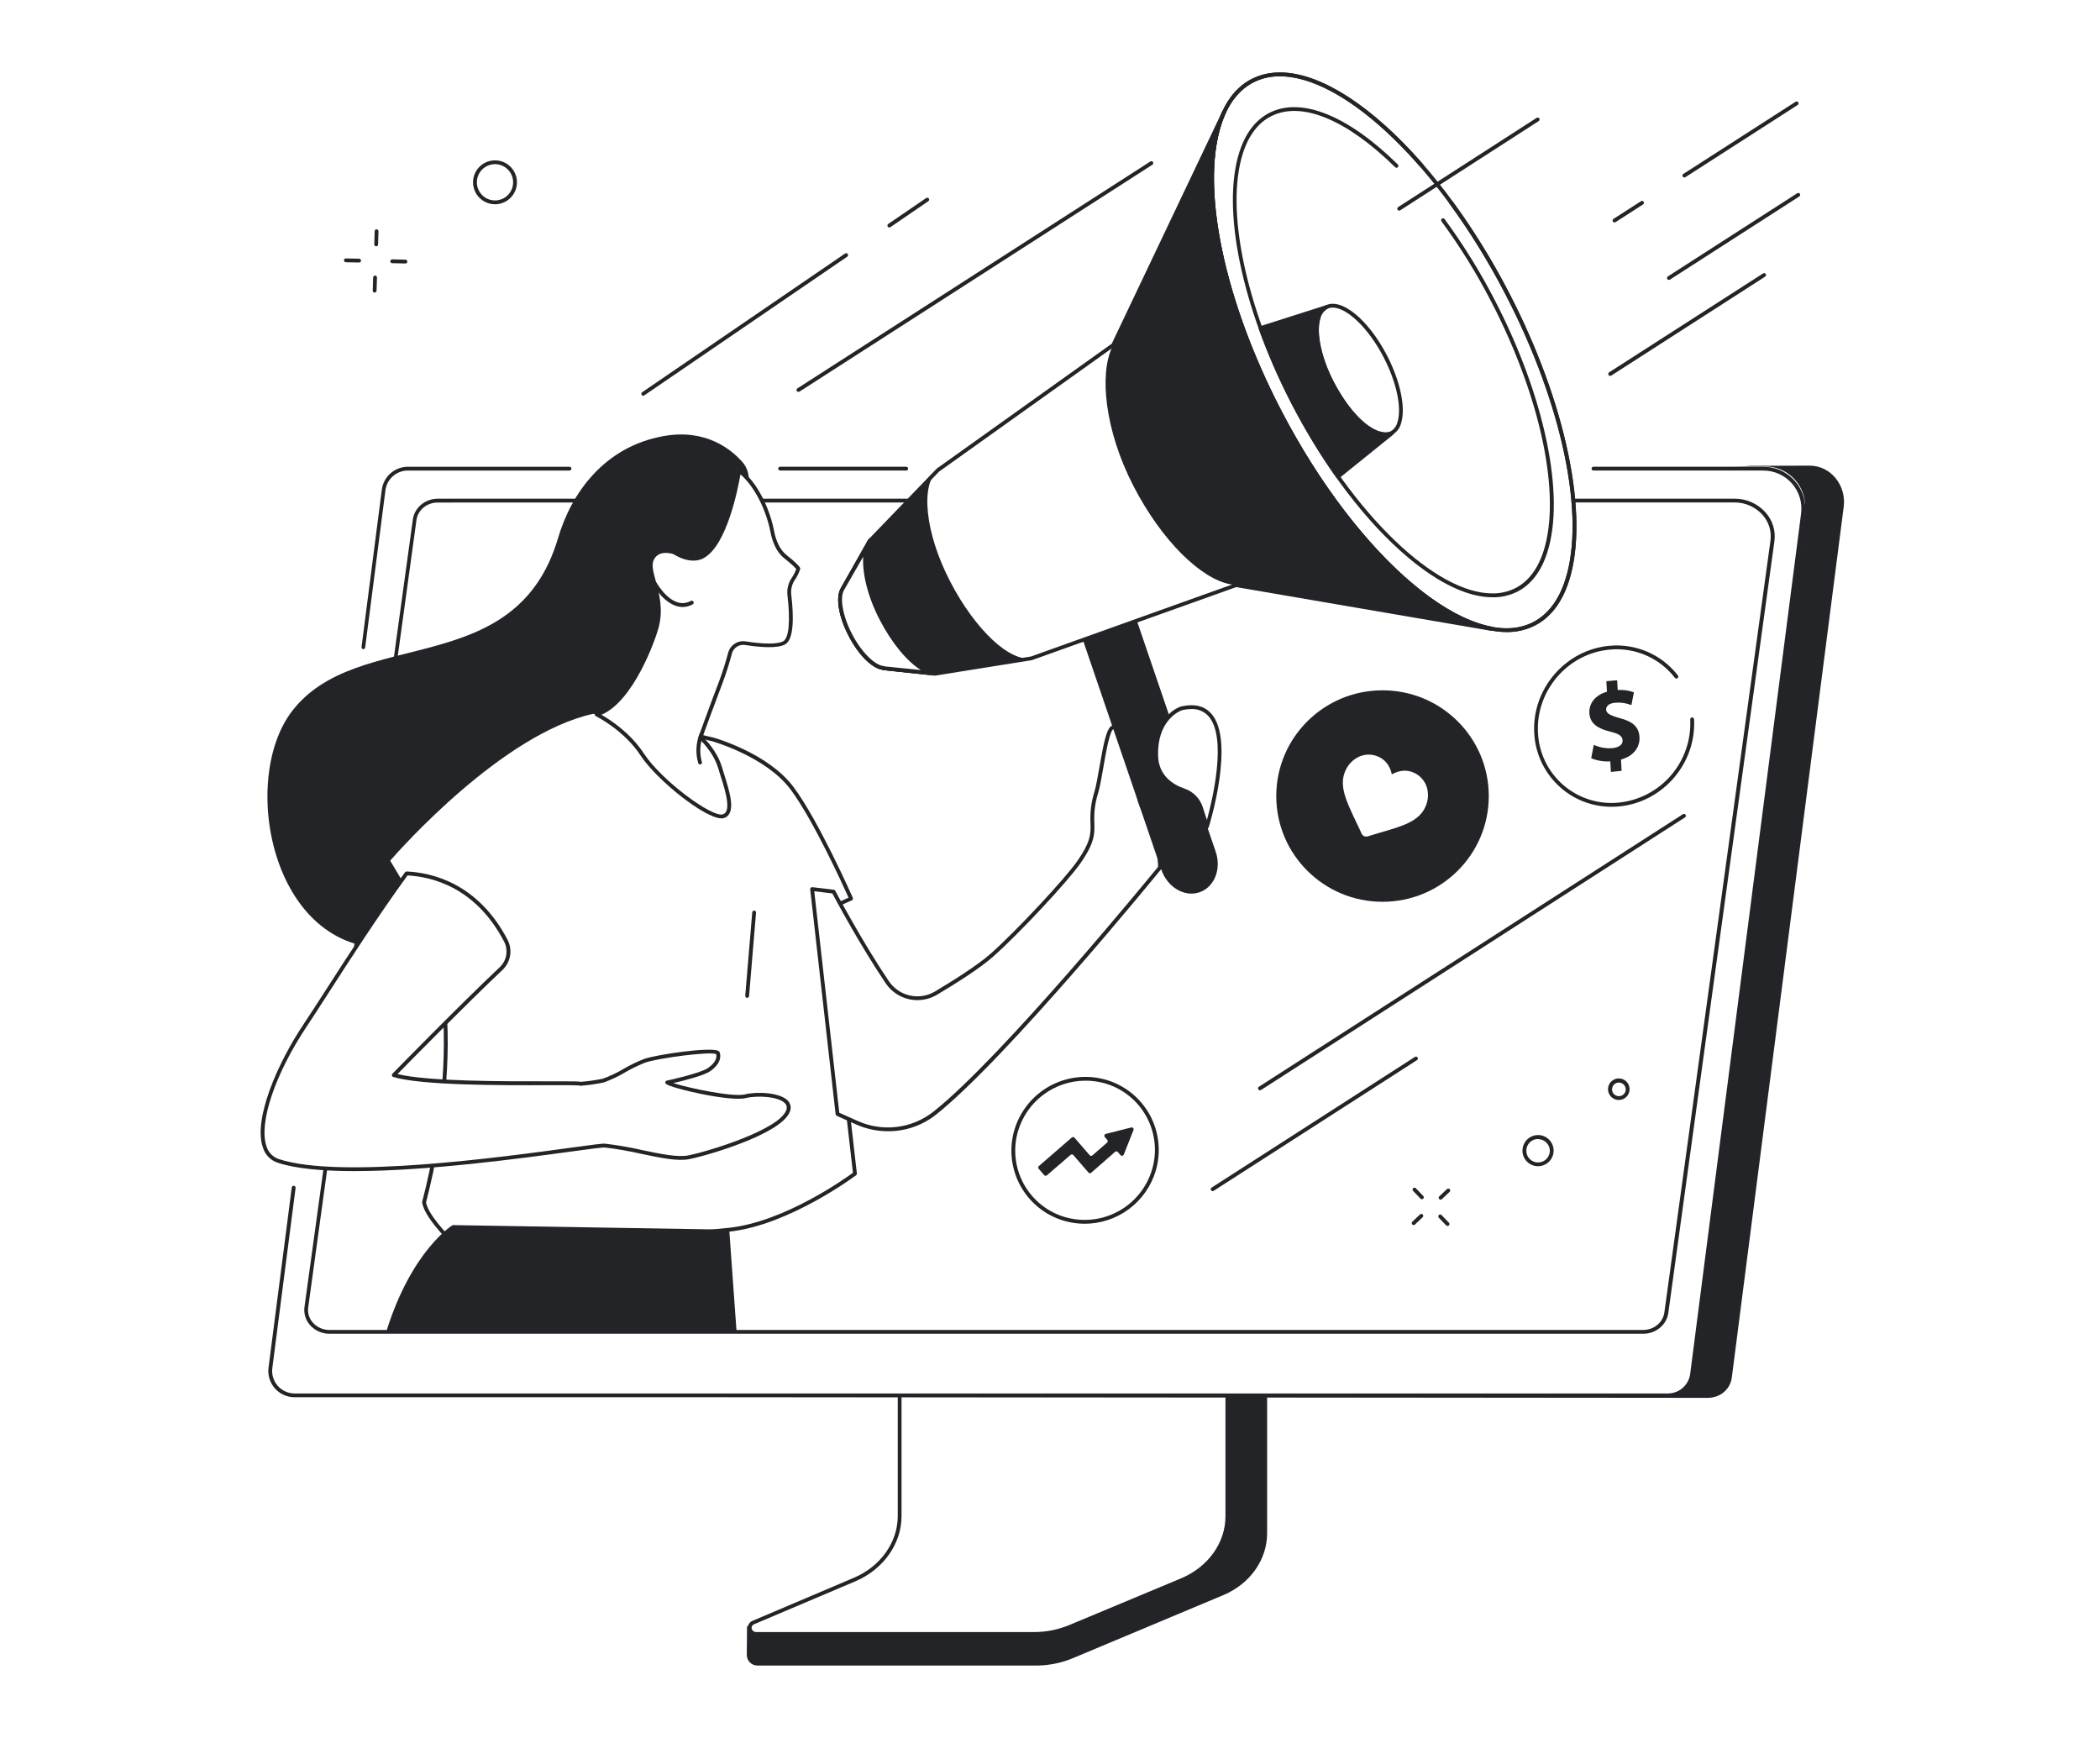 <svg width="290" height="240" viewBox="0 0 290 240" fill="none" xmlns="http://www.w3.org/2000/svg">
<rect width="290" height="240" fill="white"/>
<g clip-path="url(#clip0_7495_22586)">
<path d="M174.512 173.2L129.663 173.48C129.373 173.48 129.278 173.744 129.278 174.008V211.973C129.278 215.609 103.406 225.051 103.161 224.57L103.129 228.588C103.145 228.974 103.311 229.337 103.592 229.601C103.873 229.865 104.247 230.008 104.633 230H143.2C144.935 229.983 146.65 229.624 148.246 228.944L168.916 220.281C172.636 218.722 174.984 215.374 174.984 211.72V173.731C174.991 173.598 174.946 173.468 174.857 173.368C174.769 173.269 174.645 173.209 174.512 173.2Z" fill="#222428"/>
<path d="M124.234 171.383V209.356C124.234 213.1 121.815 216.511 118.01 218.126L104.068 224.048C103.158 224.436 103.466 225.65 104.477 225.65H142.788C144.497 225.653 146.191 225.316 147.769 224.658L163.218 218.186C167.051 216.58 169.494 213.155 169.494 209.393V171.383C169.489 171.304 169.453 171.23 169.394 171.177C169.334 171.124 169.257 171.096 169.177 171.101H124.548C124.469 171.098 124.392 171.126 124.334 171.178C124.275 171.231 124.239 171.304 124.234 171.383Z" fill="white"/>
<path d="M142.788 225.913H104.477C104.203 225.928 103.933 225.845 103.715 225.68C103.497 225.514 103.344 225.276 103.285 225.009C103.234 224.76 103.275 224.501 103.4 224.28C103.525 224.059 103.726 223.891 103.965 223.806L117.908 217.883C121.601 216.319 123.975 212.971 123.975 209.356V171.383C123.981 171.233 124.045 171.092 124.155 170.99C124.264 170.888 124.409 170.833 124.559 170.837H169.183C169.332 170.833 169.477 170.888 169.586 170.99C169.694 171.092 169.758 171.234 169.763 171.383V209.393C169.763 213.245 167.236 216.78 163.326 218.429L147.877 224.903C146.264 225.572 144.534 225.915 142.788 225.913ZM124.498 171.386V209.356C124.498 213.184 121.992 216.72 118.114 218.368L104.171 224.28C104.045 224.32 103.939 224.404 103.871 224.517C103.803 224.629 103.778 224.763 103.802 224.892C103.839 225.04 103.927 225.169 104.051 225.257C104.175 225.346 104.326 225.387 104.477 225.375H142.788C144.463 225.376 146.121 225.046 147.669 224.404L163.118 217.949C166.832 216.392 169.23 213.037 169.23 209.399V171.383C169.223 171.376 169.215 171.371 169.206 171.368C169.197 171.365 169.187 171.364 169.177 171.365H124.548C124.529 171.365 124.512 171.373 124.498 171.386Z" fill="#222428"/>
<path d="M42.285 192.86L235.825 193.032C237.518 193.032 238.943 191.889 239.157 190.217L254.608 69.97C254.983 67.055 252.846 64.301 249.896 64.301L241.745 64.327L149.127 71.165L58.829 64.966L42.285 192.86Z" fill="#222428"/>
<path d="M40.679 192.686H230.338C231.155 192.685 231.944 192.387 232.558 191.848C233.172 191.308 233.568 190.563 233.672 189.752L249.237 70.635C249.338 69.857 249.272 69.066 249.043 68.316C248.814 67.566 248.428 66.873 247.91 66.284C247.393 65.694 246.755 65.222 246.04 64.899C245.326 64.576 244.55 64.409 243.766 64.409L56.31 64.712C55.492 64.713 54.703 65.011 54.089 65.551C53.475 66.092 53.079 66.837 52.975 67.648L37.344 188.887C37.283 189.361 37.323 189.843 37.463 190.301C37.602 190.758 37.837 191.181 38.153 191.54C38.468 191.9 38.857 192.188 39.292 192.385C39.728 192.583 40.201 192.685 40.679 192.686Z" fill="white"/>
<path d="M45.5 183.917H226.922C228.539 183.917 229.903 182.788 230.112 181.279L244.764 74.698C245.17 71.738 242.714 69.115 239.532 69.115H60.442C58.825 69.115 57.458 70.245 57.253 71.754L42.31 180.514C42.062 182.318 43.558 183.917 45.5 183.917Z" fill="white"/>
<path d="M226.922 184.181H45.5C44.992 184.184 44.49 184.079 44.026 183.872C43.562 183.666 43.148 183.362 42.811 182.983C42.51 182.645 42.286 182.245 42.155 181.812C42.023 181.379 41.987 180.922 42.049 180.474L57.013 71.73C57.237 70.097 58.719 68.867 60.463 68.867H239.546C240.354 68.862 241.154 69.029 241.892 69.358C242.63 69.687 243.289 70.17 243.825 70.775C244.303 71.31 244.658 71.943 244.867 72.629C245.077 73.316 245.134 74.04 245.036 74.75L230.383 181.331C230.149 182.954 228.666 184.181 226.922 184.181ZM60.442 69.395C58.959 69.395 57.701 70.429 57.514 71.801L42.561 180.55C42.51 180.924 42.54 181.304 42.65 181.664C42.761 182.024 42.948 182.356 43.199 182.637C43.486 182.961 43.839 183.219 44.234 183.395C44.629 183.57 45.057 183.659 45.489 183.656H226.912C228.392 183.656 229.65 182.621 229.84 181.25L244.492 74.669C244.579 74.032 244.528 73.385 244.341 72.77C244.153 72.156 243.835 71.589 243.408 71.11C242.921 70.562 242.323 70.125 241.653 69.827C240.983 69.53 240.257 69.379 239.525 69.384L60.442 69.395Z" fill="#222428"/>
<path d="M230.337 192.95H40.679C40.163 192.949 39.653 192.839 39.184 192.626C38.714 192.414 38.295 192.103 37.955 191.716C37.614 191.328 37.361 190.873 37.21 190.38C37.06 189.886 37.017 189.367 37.083 188.855L40.291 163.983C40.295 163.948 40.307 163.915 40.324 163.884C40.342 163.854 40.365 163.828 40.392 163.806C40.42 163.785 40.452 163.769 40.485 163.76C40.519 163.751 40.554 163.749 40.589 163.753C40.624 163.758 40.657 163.769 40.687 163.786C40.718 163.804 40.744 163.827 40.766 163.855C40.787 163.882 40.803 163.914 40.812 163.948C40.821 163.982 40.823 164.017 40.819 164.051L37.605 188.929C37.55 189.366 37.587 189.81 37.716 190.231C37.845 190.652 38.062 191.041 38.353 191.372C38.643 191.702 39.001 191.968 39.402 192.15C39.803 192.332 40.238 192.426 40.679 192.427H230.337C231.09 192.424 231.816 192.148 232.38 191.65C232.944 191.152 233.309 190.467 233.406 189.72L248.723 70.909C248.818 70.17 248.756 69.418 248.539 68.705C248.322 67.991 247.956 67.332 247.464 66.771C246.973 66.21 246.368 65.76 245.689 65.451C245.011 65.142 244.274 64.981 243.528 64.979H220.049C219.979 64.979 219.912 64.951 219.862 64.901C219.813 64.852 219.785 64.785 219.785 64.715C219.785 64.645 219.813 64.578 219.862 64.528C219.912 64.479 219.979 64.451 220.049 64.451H243.528C244.349 64.452 245.161 64.627 245.909 64.966C246.657 65.305 247.324 65.8 247.866 66.417C248.408 67.034 248.812 67.759 249.052 68.545C249.291 69.33 249.361 70.158 249.256 70.972L233.938 189.784C233.825 190.659 233.396 191.462 232.734 192.045C232.071 192.627 231.22 192.949 230.337 192.95Z" fill="#222428"/>
<path d="M50.174 89.643H50.153C50.084 89.633 50.021 89.597 49.978 89.542C49.936 89.486 49.917 89.416 49.926 89.347L52.728 67.619C52.842 66.746 53.269 65.943 53.93 65.36C54.592 64.778 55.442 64.456 56.324 64.454H78.645C78.715 64.454 78.782 64.481 78.831 64.531C78.881 64.58 78.909 64.647 78.909 64.717C78.909 64.787 78.881 64.855 78.831 64.904C78.782 64.953 78.715 64.981 78.645 64.981H56.302C55.55 64.983 54.823 65.258 54.258 65.756C53.692 66.253 53.327 66.939 53.229 67.685L50.427 89.416C50.419 89.477 50.388 89.534 50.342 89.575C50.296 89.617 50.236 89.641 50.174 89.643Z" fill="#222428"/>
<path d="M125.144 64.979H107.733C107.663 64.979 107.595 64.951 107.546 64.901C107.497 64.852 107.469 64.785 107.469 64.715C107.469 64.645 107.497 64.578 107.546 64.528C107.595 64.479 107.663 64.451 107.733 64.451H125.144C125.214 64.451 125.281 64.479 125.331 64.528C125.38 64.578 125.408 64.645 125.408 64.715C125.408 64.785 125.38 64.852 125.331 64.901C125.281 64.951 125.214 64.979 125.144 64.979Z" fill="#222428"/>
<path d="M103.38 66.256C103.428 65.366 103.126 64.493 102.538 63.823C101.008 62.074 97.491 59.17 91.635 60.22C83.433 61.689 78.892 68.1 77.072 74.284C71.202 94.204 49.279 86.335 40.265 98.291C32.878 108.086 37.782 132.481 54.843 130.848C71.904 129.215 94.473 99.088 94.473 99.088L102.652 79.183L103.38 66.256Z" fill="#222428"/>
<path d="M55.487 122.053L53.559 118.813C53.559 118.813 68.57 101.172 81.924 98.293L98.391 102.09C98.391 102.09 105.889 104.174 109.384 108.854C112.88 113.534 117.534 124.087 117.534 124.087L113.906 125.712L118.066 162.073C118.066 162.073 109.023 168.911 100.705 169.811C92.387 170.71 76.107 171.613 68.33 176.831C68.33 176.831 59.096 169.444 58.568 166.033C58.563 166.033 67.063 135.853 55.487 122.053Z" fill="white"/>
<path d="M68.329 177.095C68.269 177.095 68.21 177.074 68.163 177.037C67.783 176.733 58.853 169.555 58.301 166.072C58.292 166.036 58.292 165.998 58.301 165.962C59.732 160.465 60.668 154.852 61.098 149.188C61.71 140.783 61.201 129.281 55.278 122.221L55.254 122.187L53.326 118.947C53.298 118.9 53.285 118.845 53.29 118.79C53.295 118.735 53.317 118.683 53.352 118.641C53.503 118.465 68.574 100.9 81.863 98.035C81.9 98.026 81.939 98.026 81.976 98.035L98.446 101.834C98.765 101.921 106.081 103.997 109.592 108.693C113.067 113.341 117.723 123.873 117.771 123.978C117.785 124.01 117.792 124.044 117.793 124.079C117.794 124.113 117.788 124.148 117.775 124.18C117.763 124.213 117.744 124.242 117.72 124.267C117.696 124.292 117.668 124.312 117.636 124.326L114.191 125.878L118.33 162.044C118.335 162.09 118.328 162.136 118.31 162.178C118.292 162.22 118.263 162.256 118.227 162.284C118.135 162.353 109.028 169.18 100.731 170.077C99.652 170.193 98.425 170.312 97.124 170.436C88.389 171.278 75.188 172.546 68.474 177.052C68.431 177.081 68.381 177.096 68.329 177.095ZM58.832 166.046C59.399 169.117 67.163 175.543 68.345 176.504C75.204 172.019 88.355 170.747 97.074 169.908C98.372 169.784 99.596 169.666 100.675 169.55C108.326 168.724 116.689 162.754 117.786 161.952L113.644 125.743C113.64 125.689 113.652 125.634 113.679 125.587C113.706 125.54 113.748 125.502 113.797 125.479L117.187 123.962C116.47 122.366 112.32 113.23 109.173 109.017C105.77 104.464 98.396 102.372 98.322 102.351L81.921 98.57C69.456 101.298 55.344 117.172 53.883 118.85L55.703 121.907C61.726 129.104 62.251 140.744 61.628 149.244C61.194 154.916 60.259 160.539 58.832 166.046Z" fill="#222428"/>
<path d="M62.52 169.177C62.52 169.177 56.861 172.573 53.334 183.917H101.718L100.704 169.808L62.52 169.177Z" fill="#222428"/>
<path d="M103.179 137.792H103.155C103.085 137.786 103.021 137.752 102.976 137.699C102.931 137.645 102.909 137.576 102.915 137.507L103.881 125.986C103.887 125.916 103.92 125.852 103.973 125.807C104.027 125.762 104.096 125.74 104.165 125.746C104.235 125.752 104.299 125.785 104.344 125.839C104.389 125.892 104.411 125.961 104.406 126.031L103.443 137.549C103.437 137.615 103.407 137.677 103.358 137.722C103.309 137.767 103.245 137.792 103.179 137.792Z" fill="#222428"/>
<path d="M102.916 151.381C100.84 151.908 92.654 149.996 92.134 149.481C92.134 149.481 96.804 148.479 97.906 147.706C99.009 146.933 99.334 146.157 99.138 145.448C98.943 144.738 90.96 145.822 89.071 146.469C87.182 147.115 85.001 148.706 83.315 149.223C82.27 149.44 81.213 149.591 80.149 149.674C80.186 149.376 59.854 150.128 54.374 148.468C54.374 148.468 63.632 138.997 69.188 133.766C69.7 133.284 70.042 132.648 70.16 131.954C70.278 131.26 70.166 130.547 69.842 129.922C65.729 122.037 59.226 120.755 56.124 120.62C50.449 128.403 44.846 137.523 42.141 141.549C36.915 149.363 33.963 158.847 38.408 160.316C49.196 163.867 81.896 158.042 83.486 158.206C87.573 158.594 92.501 160.337 95.094 159.82C97.688 159.303 107.557 156.391 108.762 153.489C109.736 151.238 105 150.864 102.916 151.381Z" fill="white"/>
<path d="M48.939 161.719C44.658 161.719 40.898 161.403 38.358 160.566C37.87 160.407 37.428 160.132 37.07 159.765C36.712 159.397 36.449 158.948 36.303 158.456C34.957 154.549 38.289 146.872 41.954 141.39C42.711 140.261 43.703 138.717 44.856 136.934C47.808 132.341 51.855 126.054 55.936 120.453C55.961 120.418 55.995 120.39 56.034 120.371C56.074 120.352 56.117 120.343 56.16 120.345C59.59 120.496 65.992 121.928 70.097 129.79C70.446 130.466 70.565 131.236 70.437 131.986C70.309 132.735 69.941 133.423 69.388 133.945C64.475 138.575 56.564 146.608 54.896 148.32C59.07 149.357 69.852 149.333 75.738 149.32C79.12 149.32 79.959 149.32 80.222 149.391C81.24 149.31 82.252 149.166 83.251 148.958C84.223 148.607 85.16 148.165 86.05 147.639C86.992 147.085 87.979 146.609 89 146.217C90.733 145.621 98.104 144.545 99.18 145.115C99.234 145.14 99.283 145.177 99.322 145.222C99.361 145.268 99.39 145.321 99.407 145.379C99.576 145.993 99.481 146.935 98.072 147.924C97.21 148.531 94.379 149.243 92.978 149.565C95.036 150.238 101.206 151.541 102.866 151.127C104.567 150.702 107.823 150.863 108.846 152.05C109.027 152.259 109.142 152.517 109.177 152.791C109.212 153.065 109.165 153.344 109.042 153.591C107.767 156.633 97.758 159.556 95.183 160.068C93.572 160.39 91.142 159.878 88.57 159.337C86.897 158.953 85.204 158.659 83.499 158.458C83.191 158.435 81.265 158.693 78.824 159.026C72.108 159.938 59.065 161.719 48.939 161.719ZM56.276 120.891C52.229 126.45 48.224 132.676 45.294 137.229C44.143 139.015 43.151 140.561 42.392 141.693C37.996 148.265 35.696 155.092 36.799 158.292C36.921 158.705 37.142 159.082 37.441 159.391C37.742 159.7 38.112 159.931 38.521 160.065C46.964 162.84 69.232 159.801 78.745 158.501C81.734 158.092 83.185 157.896 83.539 157.931C85.264 158.133 86.977 158.429 88.67 158.817C91.189 159.345 93.569 159.846 95.073 159.548C97.938 158.978 107.435 156.039 108.548 153.385C108.632 153.228 108.666 153.048 108.647 152.871C108.627 152.693 108.554 152.526 108.437 152.391C107.585 151.399 104.544 151.248 102.984 151.636C100.808 152.177 92.543 150.254 91.954 149.668C91.92 149.635 91.896 149.592 91.884 149.546C91.873 149.5 91.873 149.451 91.887 149.406C91.9 149.36 91.926 149.319 91.961 149.286C91.996 149.254 92.04 149.232 92.086 149.222C92.131 149.222 96.714 148.225 97.761 147.489C98.666 146.853 99.048 146.207 98.903 145.568C98.112 145.167 91.005 146.096 89.161 146.716C88.17 147.101 87.212 147.564 86.296 148.101C85.374 148.649 84.402 149.108 83.394 149.473C82.336 149.698 81.264 149.852 80.186 149.935C80.131 149.941 80.076 149.93 80.027 149.903C79.695 149.848 77.851 149.853 75.727 149.858C69.171 149.874 58.197 149.898 54.308 148.721C54.265 148.708 54.225 148.684 54.194 148.651C54.162 148.618 54.14 148.578 54.129 148.534C54.115 148.488 54.113 148.439 54.125 148.393C54.137 148.346 54.161 148.304 54.195 148.27C54.29 148.175 63.52 138.736 69.016 133.56C69.485 133.117 69.798 132.533 69.906 131.897C70.015 131.26 69.913 130.606 69.617 130.032C65.7 122.519 59.65 121.068 56.276 120.891Z" fill="#222428"/>
<path d="M115.122 123.129C115.122 123.129 118.67 129.912 122.548 135.655C123.266 136.712 124.362 137.455 125.61 137.732C126.858 138.008 128.164 137.798 129.262 137.143C131.974 135.523 135.253 133.449 137.058 131.832C140.487 128.772 147.191 121.638 148.995 119.053C152.261 114.368 149.942 114.304 151.396 109.421C152.093 107.073 152.662 100.715 153.71 100.43C155.425 99.969 157.588 102.499 157.139 107.469C156.773 111.548 158.796 112.7 159.332 114.716C160.223 118.077 160.186 119.797 160.186 119.797C160.186 119.797 139.018 145.822 129.072 153.718C127.57 154.9 125.773 155.648 123.876 155.88C121.979 156.113 120.054 155.821 118.311 155.037L115.649 153.85L112.148 122.773L115.122 123.129Z" fill="white"/>
<path d="M122.634 156.216C121.109 156.215 119.602 155.892 118.21 155.269L115.548 154.082C115.507 154.063 115.471 154.034 115.444 153.997C115.417 153.96 115.4 153.916 115.395 153.871L111.886 122.802C111.882 122.762 111.887 122.722 111.9 122.685C111.913 122.647 111.935 122.613 111.963 122.585C111.991 122.557 112.026 122.536 112.064 122.523C112.102 122.51 112.142 122.506 112.182 122.511L115.144 122.865C115.187 122.87 115.228 122.885 115.263 122.91C115.299 122.934 115.328 122.967 115.348 123.005C115.382 123.073 118.933 129.84 122.758 135.507C123.439 136.508 124.476 137.212 125.659 137.474C126.841 137.736 128.079 137.536 129.119 136.916C131.646 135.407 135.044 133.265 136.872 131.639C140.37 128.526 147.04 121.388 148.77 118.908C150.659 116.196 150.63 115.119 150.591 113.631C150.514 112.183 150.698 110.733 151.134 109.35C151.374 108.542 151.598 107.239 151.838 105.873C152.429 102.472 152.846 100.393 153.632 100.18C153.974 100.101 154.33 100.108 154.668 100.2C155.006 100.292 155.317 100.466 155.571 100.707C156.988 101.897 157.682 104.435 157.397 107.495C157.16 110.16 157.972 111.539 158.69 112.771C159.074 113.359 159.374 113.998 159.581 114.668C160.473 118.024 160.449 119.749 160.447 119.821C160.446 119.879 160.425 119.936 160.389 119.981C160.175 120.245 139.088 146.12 129.235 153.942C127.355 155.424 125.028 156.226 122.634 156.216ZM115.902 153.663L118.426 154.789C120.125 155.558 122.001 155.844 123.852 155.617C125.702 155.39 127.454 154.658 128.916 153.502C138.466 145.917 158.671 121.235 159.93 119.694C159.93 119.306 159.843 117.633 159.083 114.774C158.884 114.15 158.602 113.556 158.244 113.009C157.487 111.724 156.629 110.265 156.883 107.434C157.186 104.031 156.236 101.929 155.242 101.103C155.051 100.919 154.818 100.784 154.563 100.71C154.309 100.637 154.04 100.627 153.78 100.681C153.252 100.821 152.701 104.034 152.369 105.957C152.126 107.347 151.899 108.659 151.651 109.495C151.228 110.824 151.049 112.22 151.123 113.613C151.166 115.143 151.197 116.349 149.208 119.203C147.427 121.76 140.822 128.83 137.228 132.03C135.382 133.687 131.952 135.847 129.393 137.367C128.238 138.056 126.862 138.278 125.549 137.988C124.235 137.697 123.082 136.915 122.325 135.802C118.769 130.526 115.45 124.321 114.939 123.374L112.443 123.073L115.902 153.663Z" fill="#222428"/>
<path d="M165.646 123.216C163.57 123.925 161.209 122.525 160.37 120.092L147.564 82.58L155.049 80.019L167.873 117.586C168.707 119.997 167.704 122.511 165.646 123.216Z" fill="#222428"/>
<path d="M153.737 47.636L129.526 64.91L120.095 74.698L116.402 81.246L116.375 81.299C115.647 82.43 116.064 85.042 117.431 87.699C118.797 90.355 120.689 92.147 122.037 92.252L121.995 92.273L129.118 93.038L142.432 90.909L170.695 80.803L205.819 86.82H206.067C197.216 85.203 185.307 73.41 176.66 56.722C168.012 40.033 165.265 23.579 169.054 15.456L153.937 47.227L153.737 47.636Z" fill="white"/>
<path d="M211.887 86.159C220.566 81.653 218.887 61.215 208.136 40.51C197.386 19.805 181.634 6.674 172.955 11.181C164.276 15.687 165.955 36.125 176.706 56.83C187.457 77.535 203.208 90.666 211.887 86.159Z" fill="white"/>
<path d="M208.062 87.281C204.29 87.281 199.741 85.171 194.848 81.079C188.176 75.502 181.633 66.897 176.425 56.848C168.537 41.631 165.287 26.021 168.142 17.083C169.097 14.097 170.682 12.018 172.856 10.905C177.164 8.691 183.245 10.575 189.978 16.202C196.65 21.782 203.192 30.387 208.4 40.433C216.285 55.653 219.538 71.263 216.681 80.201C215.729 83.184 214.143 85.263 211.969 86.379C210.758 86.99 209.418 87.299 208.062 87.281ZM176.768 10.527C175.492 10.513 174.231 10.807 173.091 11.382C171.046 12.437 169.548 14.408 168.64 17.252C165.825 26.066 169.062 41.523 176.887 56.616C187.54 77.167 203.168 90.315 211.711 85.92C213.755 84.865 215.251 82.897 216.161 80.05C218.976 71.239 215.739 55.779 207.912 40.687C198.665 22.8 185.635 10.527 176.768 10.527Z" fill="#222428"/>
<path d="M208.062 87.282C204.29 87.282 199.741 85.171 194.848 81.079C188.176 75.502 181.633 66.897 176.425 56.848C168.537 41.631 165.287 26.021 168.142 17.083C169.097 14.097 170.682 12.018 172.856 10.905C175.758 9.417 179.523 9.789 183.765 11.976C187.838 14.073 192.254 17.78 196.539 22.713C196.582 22.766 196.603 22.834 196.597 22.902C196.591 22.971 196.559 23.034 196.507 23.079C196.455 23.124 196.388 23.147 196.32 23.143C196.251 23.139 196.187 23.109 196.14 23.059C187.419 13.034 178.589 8.549 173.096 11.372C171.052 12.427 169.553 14.398 168.646 17.241C165.831 26.055 169.068 41.512 176.892 56.605C187.545 77.156 203.174 90.305 211.716 85.91C213.761 84.855 215.256 82.886 216.167 80.04C218.981 71.228 215.744 55.769 207.917 40.676C205.655 36.289 203.058 32.084 200.148 28.097C200.125 28.07 200.107 28.038 200.097 28.003C200.087 27.968 200.084 27.932 200.088 27.896C200.093 27.861 200.105 27.826 200.123 27.795C200.141 27.764 200.165 27.737 200.194 27.716C200.223 27.695 200.257 27.679 200.292 27.671C200.327 27.663 200.363 27.663 200.399 27.669C200.434 27.676 200.468 27.69 200.498 27.71C200.528 27.73 200.553 27.756 200.572 27.786C203.499 31.794 206.111 36.023 208.387 40.433C216.272 55.653 219.525 71.263 216.668 80.201C215.715 83.184 214.13 85.263 211.956 86.379C210.749 86.987 209.414 87.297 208.062 87.282Z" fill="#222428"/>
<path d="M192.193 59.809C194.202 58.765 193.813 54.033 191.325 49.24C188.836 44.447 185.189 41.407 183.179 42.45C181.17 43.493 181.559 48.225 184.048 53.018C186.537 57.812 190.183 60.852 192.193 59.809Z" fill="white"/>
<path d="M191.293 60.249C189.09 60.249 186.017 57.397 183.785 53.094C181.938 49.525 181.176 45.85 181.854 43.731C181.937 43.406 182.086 43.101 182.291 42.835C182.496 42.569 182.753 42.347 183.046 42.183C185.223 41.064 188.955 44.106 191.549 49.108C193.395 52.675 194.155 56.352 193.477 58.471C193.393 58.796 193.245 59.1 193.04 59.366C192.836 59.633 192.58 59.855 192.287 60.019C191.979 60.174 191.638 60.253 191.293 60.249ZM184.041 42.478C183.779 42.474 183.52 42.534 183.286 42.653C183.056 42.786 182.854 42.965 182.694 43.178C182.534 43.391 182.419 43.634 182.355 43.892C181.719 45.884 182.466 49.401 184.252 52.862C186.626 57.442 190.195 60.513 192.045 59.56C192.275 59.426 192.476 59.248 192.636 59.035C192.796 58.822 192.912 58.579 192.976 58.32C193.612 56.329 192.868 52.812 191.079 49.351C189.008 45.333 186.017 42.478 184.051 42.478H184.041Z" fill="#222428"/>
<path d="M206.104 82.48C202.793 82.48 198.807 80.633 194.52 77.046C188.679 72.162 182.954 64.63 178.396 55.837C171.492 42.515 168.648 28.849 171.149 21.014C171.985 18.394 173.378 16.569 175.288 15.59C179.675 13.337 186.141 15.933 193.032 22.713C193.082 22.762 193.111 22.829 193.111 22.899C193.112 22.969 193.085 23.036 193.036 23.086C192.987 23.136 192.92 23.165 192.85 23.166C192.78 23.166 192.713 23.139 192.663 23.09C185.946 16.479 179.699 13.918 175.515 16.06C173.734 16.972 172.431 18.698 171.637 21.175C169.178 28.876 172.009 42.383 178.852 55.587C186.951 71.213 198.337 81.945 206.08 81.945C207.191 81.961 208.289 81.709 209.28 81.209C211.061 80.293 212.367 78.57 213.159 76.093C215.62 68.39 212.789 54.885 205.946 41.681C203.946 37.801 201.645 34.084 199.063 30.564C199.042 30.536 199.027 30.505 199.019 30.471C199.011 30.437 199.009 30.402 199.014 30.368C199.019 30.334 199.031 30.301 199.049 30.271C199.067 30.241 199.09 30.215 199.118 30.195C199.146 30.174 199.178 30.159 199.212 30.151C199.245 30.142 199.28 30.141 199.314 30.146C199.349 30.151 199.382 30.163 199.411 30.181C199.441 30.199 199.467 30.222 199.488 30.25C202.091 33.798 204.411 37.545 206.426 41.457C213.33 54.777 216.187 68.443 213.676 76.281C212.839 78.9 211.446 80.726 209.536 81.707C208.471 82.236 207.294 82.501 206.104 82.48Z" fill="#222428"/>
<path d="M129.119 93.299H129.09L121.967 92.534C121.927 92.529 121.889 92.516 121.856 92.495C120.392 92.263 118.542 90.416 117.197 87.82C115.778 85.082 115.35 82.414 116.142 81.169L116.157 81.132L119.867 74.569C119.878 74.549 119.891 74.532 119.906 74.516L129.338 64.731C129.348 64.718 129.36 64.707 129.375 64.699L153.529 47.462L168.81 15.339C168.84 15.275 168.895 15.226 168.962 15.201C169.029 15.178 169.103 15.181 169.167 15.212C169.231 15.242 169.281 15.297 169.305 15.364C169.329 15.431 169.325 15.505 169.295 15.569C165.422 23.871 168.477 40.368 176.893 56.603C185.308 72.838 197.067 84.91 206.116 86.561C206.181 86.574 206.239 86.61 206.279 86.663C206.318 86.717 206.336 86.783 206.329 86.849C206.323 86.914 206.292 86.975 206.243 87.019C206.194 87.063 206.131 87.087 206.065 87.086H205.817H205.78L170.717 81.072L142.52 91.154C142.505 91.161 142.489 91.166 142.473 91.168L129.158 93.294L129.119 93.299ZM122.18 92.022L129.113 92.769L142.367 90.659L170.596 80.56C170.638 80.544 170.683 80.54 170.727 80.546L202.438 85.981C193.885 82.301 183.852 71.207 176.415 56.856C169.028 42.61 165.757 28.142 167.62 19.059L153.965 47.757C153.945 47.797 153.916 47.831 153.88 47.857L129.688 65.119L120.299 74.864L116.606 81.417C116.603 81.428 116.597 81.438 116.59 81.446C115.915 82.501 116.369 85.076 117.666 87.582C118.941 90.041 120.787 91.896 122.059 91.993C122.099 91.994 122.139 92.004 122.175 92.022H122.18Z" fill="#222428"/>
<path d="M153.781 47.538L169.045 15.456C165.257 23.579 168.011 40.054 176.651 56.722C185.291 73.389 197.215 85.208 206.066 86.833H205.818L170.752 80.826L169.94 80.689C165.864 79.969 160.416 74.666 156.522 67.111C152.525 59.355 151.818 51.62 153.588 47.944L153.781 47.538Z" fill="#222428"/>
<path d="M128.735 93.257H128.706L121.971 92.535C121.931 92.53 121.893 92.516 121.86 92.495C120.396 92.263 118.546 90.416 117.201 87.82C115.781 85.082 115.354 82.415 116.146 81.169L116.161 81.133L119.871 74.569C119.888 74.539 119.911 74.512 119.939 74.491C119.966 74.47 119.998 74.454 120.031 74.445C120.065 74.436 120.1 74.434 120.134 74.438C120.169 74.443 120.202 74.454 120.232 74.471C120.262 74.489 120.289 74.512 120.31 74.539C120.331 74.567 120.347 74.598 120.356 74.632C120.365 74.665 120.367 74.7 120.363 74.735C120.358 74.769 120.347 74.802 120.33 74.833L116.612 81.415C116.609 81.425 116.604 81.435 116.597 81.444C115.921 82.499 116.375 85.074 117.673 87.58C118.947 90.039 120.794 91.894 122.066 91.991C122.107 91.994 122.148 92.007 122.184 92.028L128.78 92.738C128.814 92.74 128.848 92.748 128.88 92.763C128.911 92.778 128.939 92.799 128.962 92.824C128.986 92.85 129.004 92.88 129.015 92.913C129.027 92.945 129.032 92.98 129.03 93.015C129.028 93.049 129.02 93.083 129.005 93.115C128.99 93.146 128.969 93.174 128.944 93.197C128.918 93.221 128.888 93.239 128.855 93.25C128.823 93.262 128.788 93.267 128.753 93.265L128.735 93.257Z" fill="#222428"/>
<path d="M129.182 92.996C126.993 92.841 123.932 89.741 121.714 85.456C119.36 80.919 118.812 76.223 120.247 74.55L116.398 81.243L116.371 81.296C115.643 82.428 116.06 85.04 117.427 87.696C118.793 90.353 120.685 92.144 122.033 92.25L121.991 92.271L129.182 92.996Z" fill="white"/>
<path d="M129.181 93.26H129.162L128.993 93.241L121.973 92.531C121.933 92.528 121.894 92.515 121.86 92.492C120.396 92.26 118.546 90.413 117.201 87.817C115.781 85.079 115.354 82.412 116.146 81.166L116.161 81.129L119.546 75.246C119.664 74.93 119.836 74.637 120.053 74.378C120.096 74.33 120.155 74.3 120.22 74.293C120.284 74.285 120.349 74.302 120.401 74.34C120.454 74.377 120.491 74.433 120.506 74.496C120.52 74.559 120.511 74.625 120.48 74.682L120.01 75.497C119.248 77.547 120.01 81.565 121.952 85.335C124.081 89.445 126.965 92.442 129.057 92.721L129.212 92.737C129.281 92.745 129.345 92.779 129.389 92.833C129.433 92.887 129.454 92.956 129.447 93.025C129.44 93.09 129.409 93.15 129.359 93.194C129.31 93.237 129.246 93.261 129.181 93.26ZM122.174 92.022L127.17 92.526C125.26 91.344 123.155 88.82 121.475 85.577C119.849 82.443 119.05 79.196 119.206 76.871L116.605 81.398C116.601 81.409 116.596 81.419 116.589 81.427C115.913 82.483 116.367 85.058 117.665 87.564C118.939 90.023 120.786 91.877 122.058 91.975C122.1 91.981 122.139 91.997 122.174 92.022Z" fill="#222428"/>
<path d="M141.96 90.986L142.522 90.872C139.459 91.511 134.626 86.891 131.215 80.307C127.735 73.595 127.07 66.889 129.539 64.91L129.223 65.237L120.285 74.521C118.815 76.167 119.359 80.892 121.725 85.456C124.007 89.862 127.234 92.991 129.429 92.98L141.96 90.986Z" fill="#222428"/>
<path d="M183.176 42.418C181.164 43.452 181.459 48.222 184.031 52.97C188.342 60.935 191.769 59.993 192.173 59.848L184.77 65.805C180.305 59.478 176.707 52.581 174.072 45.299L183.176 42.418Z" fill="#222428"/>
<path d="M184.774 66.085H184.737C184.702 66.079 184.668 66.067 184.637 66.049C184.607 66.03 184.581 66.005 184.56 65.976C180.079 59.627 176.469 52.706 173.826 45.399C173.812 45.366 173.805 45.331 173.805 45.296C173.805 45.261 173.812 45.226 173.826 45.193C173.841 45.161 173.863 45.133 173.89 45.11C173.916 45.087 173.948 45.069 173.981 45.059L183.083 42.157C183.115 42.143 183.149 42.137 183.184 42.137C183.218 42.137 183.253 42.144 183.285 42.157C183.317 42.17 183.346 42.19 183.37 42.215C183.395 42.239 183.414 42.268 183.427 42.3C183.44 42.332 183.447 42.367 183.447 42.401C183.447 42.436 183.44 42.47 183.426 42.502C183.413 42.534 183.394 42.563 183.369 42.588C183.344 42.612 183.315 42.631 183.283 42.645C183.042 42.787 182.832 42.978 182.667 43.205C182.502 43.432 182.385 43.69 182.323 43.964C181.695 45.992 182.468 49.564 184.249 52.852C188.47 60.639 191.712 59.737 192.068 59.608C192.13 59.573 192.204 59.564 192.272 59.583C192.341 59.602 192.399 59.648 192.434 59.709C192.469 59.771 192.478 59.845 192.459 59.913C192.44 59.982 192.394 60.04 192.332 60.075L184.945 66.032C184.896 66.069 184.835 66.088 184.774 66.085ZM174.409 45.483C176.996 52.559 180.496 59.267 184.819 65.438L191.293 60.23C189.842 60.183 187.072 59.138 183.792 53.107C181.919 49.651 181.154 46 181.827 43.811C181.91 43.533 182.028 43.267 182.178 43.019L174.409 45.483Z" fill="#222428"/>
<path d="M163.371 97.771C162.355 97.971 159.509 99.728 159.664 104.4C159.759 107.323 161.899 108.603 163.49 109.149C164.037 109.333 164.534 109.642 164.941 110.051C165.348 110.461 165.654 110.959 165.835 111.508L166.684 114.146C166.684 114.146 172.298 96.008 163.371 97.771Z" fill="white"/>
<path d="M166.685 114.415C166.627 114.418 166.57 114.401 166.522 114.367C166.474 114.334 166.439 114.286 166.422 114.23L165.575 111.592C165.408 111.082 165.125 110.617 164.746 110.236C164.368 109.856 163.905 109.569 163.396 109.4C161.945 108.898 159.494 107.582 159.391 104.408C159.238 99.81 161.966 97.776 163.311 97.51C165.015 97.172 166.342 97.51 167.253 98.528C170.59 102.221 167.078 113.737 166.925 114.225C166.909 114.281 166.873 114.33 166.826 114.364C166.778 114.398 166.72 114.415 166.662 114.412L166.685 114.415ZM164.512 97.913C164.146 97.915 163.782 97.953 163.425 98.027C162.646 98.18 159.773 99.71 159.929 104.39C160.016 107.107 161.963 108.347 163.578 108.901C164.163 109.101 164.694 109.433 165.129 109.872C165.564 110.311 165.892 110.844 166.087 111.431L166.67 113.241C167.416 110.51 169.516 101.818 166.87 98.879C166.571 98.556 166.205 98.302 165.797 98.136C165.39 97.969 164.951 97.893 164.512 97.913Z" fill="#222428"/>
<path d="M82.404 98.663C82.404 98.663 86.322 100.565 88.688 104.203C91.055 107.841 98.162 113.265 99.89 112.722C101.618 112.178 100.154 108.461 99.436 106.015C98.719 103.57 96.714 101.826 96.714 101.826C96.714 101.826 98.434 97.077 99.526 94.231C100.022 92.912 100.449 91.568 100.805 90.205C100.927 89.757 101.21 89.37 101.599 89.117C101.988 88.865 102.457 88.764 102.916 88.836C104.625 89.1 107.161 89.364 108.258 88.794C109.503 88.139 109.237 84.296 108.992 82.198C108.892 81.368 109.109 80.53 109.601 79.853C109.863 79.448 110.073 79.012 110.226 78.555C110.226 78.555 110.136 78.22 108.496 76.93C106.855 75.64 106.649 73.368 106.48 72.68C105.456 68.601 103.338 65.847 102.04 65.066C102.04 65.066 100.539 74.922 97.054 76.827C97.054 76.827 95.621 77.845 93.097 76.284C93.097 76.284 90.841 75.468 90.021 77.236C89.2 79.004 91.799 82.264 90.704 86.549C90.168 88.68 86.868 97.386 82.404 98.663Z" fill="white"/>
<path d="M99.636 113.009C97.296 113.009 90.637 107.659 88.466 104.335C86.166 100.813 82.327 98.918 82.288 98.9C82.239 98.876 82.199 98.838 82.172 98.791C82.146 98.744 82.135 98.69 82.14 98.636C82.145 98.583 82.166 98.532 82.201 98.491C82.235 98.45 82.281 98.421 82.333 98.407C86.461 97.233 89.78 89.131 90.458 86.472C91.062 84.097 90.503 82.04 90.052 80.378C89.688 79.029 89.397 77.964 89.788 77.112C90.516 75.529 92.331 75.713 93.191 76.025C93.208 76.03 93.224 76.038 93.239 76.048C95.568 77.489 96.858 76.637 96.911 76.6L96.935 76.584C100.264 74.766 101.773 65.113 101.786 65.016C101.793 64.973 101.81 64.932 101.837 64.898C101.863 64.863 101.897 64.836 101.937 64.818C101.975 64.797 102.017 64.787 102.061 64.787C102.104 64.787 102.146 64.797 102.185 64.818C103.419 65.562 105.651 68.247 106.743 72.595C106.77 72.698 106.796 72.835 106.828 73.001C107.007 73.927 107.355 75.655 108.674 76.695C109.759 77.549 110.424 78.193 110.497 78.46C110.511 78.507 110.511 78.557 110.497 78.605C110.336 79.091 110.112 79.554 109.83 79.982C109.378 80.605 109.178 81.376 109.271 82.14C109.595 84.891 109.706 88.313 108.397 88.999C107.263 89.593 104.775 89.363 102.892 89.065C102.493 89.002 102.086 89.09 101.749 89.312C101.412 89.533 101.169 89.872 101.069 90.263C100.708 91.634 100.278 92.987 99.781 94.315C98.816 96.837 97.344 100.876 97.03 101.739C97.499 102.184 99.056 103.781 99.697 105.928C99.792 106.247 99.897 106.588 100.008 106.938C100.377 108.112 100.8 109.442 100.931 110.537C101.098 111.895 100.776 112.711 99.977 112.964C99.866 112.996 99.751 113.011 99.636 113.009ZM83.055 98.705C84.222 99.367 87.013 101.156 88.909 104.042C91.363 107.796 98.344 112.916 99.81 112.455C100.005 112.394 100.602 112.207 100.401 110.608C100.272 109.553 99.874 108.257 99.496 107.105C99.385 106.751 99.277 106.408 99.182 106.086C98.486 103.746 96.557 102.039 96.544 102.021C96.504 101.986 96.476 101.94 96.463 101.889C96.45 101.837 96.452 101.783 96.47 101.733C96.486 101.686 98.204 96.958 99.285 94.135C99.776 92.824 100.2 91.488 100.557 90.133C100.695 89.62 101.019 89.177 101.465 88.888C101.911 88.6 102.449 88.487 102.973 88.572C105.527 88.973 107.366 88.97 108.152 88.556C108.938 88.142 109.165 85.778 108.746 82.224C108.639 81.328 108.874 80.424 109.405 79.694C109.631 79.346 109.816 78.974 109.957 78.584C109.846 78.436 109.479 78.022 108.35 77.133C106.873 75.967 106.503 74.043 106.321 73.117C106.292 72.967 106.268 72.838 106.242 72.743C105.292 68.957 103.422 66.451 102.251 65.52C101.918 67.451 100.385 75.299 97.209 77.048C97.035 77.167 95.521 78.069 92.988 76.521C92.748 76.439 90.941 75.89 90.268 77.344C89.954 78.019 90.221 79.003 90.558 80.246C91.025 81.966 91.614 84.105 90.967 86.606C90.54 88.287 87.509 96.819 83.055 98.705Z" fill="#222428"/>
<path d="M96.674 105.564C96.619 105.564 96.566 105.546 96.522 105.515C96.477 105.483 96.444 105.439 96.426 105.387C96.033 104.053 96.098 102.625 96.61 101.332C96.623 101.3 96.642 101.271 96.666 101.246C96.69 101.221 96.719 101.201 96.751 101.187C96.783 101.174 96.817 101.166 96.852 101.166C96.887 101.165 96.921 101.172 96.953 101.184C96.985 101.197 97.015 101.216 97.04 101.24C97.064 101.265 97.084 101.294 97.098 101.325C97.112 101.357 97.119 101.391 97.12 101.426C97.12 101.461 97.114 101.495 97.101 101.527C96.641 102.706 96.579 104.003 96.924 105.221C96.947 105.287 96.942 105.359 96.912 105.422C96.881 105.485 96.827 105.533 96.761 105.556C96.732 105.563 96.703 105.566 96.674 105.564Z" fill="#222428"/>
<path d="M94.274 83.823C92.427 83.823 90.844 81.929 90.187 80.7C90.152 80.638 90.143 80.565 90.162 80.497C90.181 80.429 90.226 80.371 90.287 80.336C90.349 80.301 90.422 80.292 90.49 80.31C90.558 80.329 90.617 80.374 90.651 80.436C90.675 80.478 92.823 84.372 95.4 82.984C95.462 82.949 95.535 82.94 95.603 82.959C95.671 82.978 95.729 83.023 95.764 83.085C95.799 83.146 95.808 83.219 95.79 83.287C95.771 83.356 95.726 83.414 95.664 83.449C95.239 83.688 94.761 83.817 94.274 83.823Z" fill="#222428"/>
<path d="M223.567 151.901H223.527C223.134 151.895 222.758 151.735 222.483 151.454C222.207 151.173 222.054 150.794 222.057 150.4C222.059 150.007 222.217 149.63 222.497 149.353C222.776 149.075 223.154 148.92 223.547 148.92C223.941 148.92 224.318 149.075 224.598 149.353C224.877 149.63 225.035 150.007 225.038 150.4C225.04 150.794 224.887 151.173 224.612 151.454C224.336 151.735 223.961 151.895 223.567 151.901ZM223.541 151.373H223.567C223.812 151.374 224.048 151.279 224.224 151.108C224.4 150.938 224.502 150.705 224.509 150.46C224.512 150.337 224.49 150.213 224.445 150.098C224.4 149.983 224.332 149.878 224.245 149.79C224.139 149.676 224.007 149.59 223.86 149.54C223.712 149.49 223.555 149.477 223.402 149.502C223.248 149.528 223.104 149.59 222.98 149.685C222.857 149.78 222.759 149.904 222.696 150.046C222.632 150.188 222.605 150.343 222.616 150.499C222.627 150.654 222.676 150.804 222.759 150.935C222.842 151.066 222.957 151.175 223.092 151.252C223.228 151.328 223.38 151.37 223.535 151.373H223.541Z" fill="#222428"/>
<path d="M212.398 161.044H212.342C212.06 161.038 211.781 160.976 211.523 160.861C211.264 160.747 211.031 160.582 210.836 160.377C210.64 160.174 210.487 159.934 210.386 159.671C210.284 159.409 210.237 159.128 210.245 158.847C210.254 158.423 210.388 158.011 210.63 157.663C210.871 157.315 211.211 157.046 211.605 156.89C211.999 156.734 212.43 156.698 212.845 156.786C213.259 156.874 213.639 157.082 213.935 157.385C214.232 157.688 214.432 158.071 214.512 158.488C214.591 158.904 214.546 159.335 214.382 159.725C214.218 160.116 213.942 160.45 213.589 160.684C213.236 160.919 212.822 161.044 212.398 161.044ZM212.398 157.285C211.974 157.285 211.568 157.45 211.264 157.746C210.961 158.042 210.786 158.444 210.775 158.868C210.769 159.08 210.805 159.291 210.881 159.49C210.958 159.688 211.073 159.868 211.221 160.021C211.441 160.252 211.725 160.414 212.036 160.485C212.348 160.556 212.673 160.534 212.972 160.422C213.271 160.309 213.53 160.111 213.717 159.852C213.904 159.593 214.01 159.285 214.023 158.965C214.03 158.753 213.994 158.541 213.918 158.342C213.841 158.144 213.725 157.963 213.577 157.81C213.43 157.655 213.254 157.531 213.059 157.445C212.864 157.358 212.653 157.311 212.44 157.306L212.398 157.285Z" fill="#222428"/>
<path d="M195.222 169.175C195.186 169.175 195.15 169.168 195.117 169.154C195.084 169.14 195.054 169.119 195.029 169.093C195.004 169.069 194.985 169.039 194.971 169.007C194.958 168.975 194.951 168.941 194.951 168.906C194.951 168.871 194.958 168.836 194.971 168.804C194.985 168.772 195.004 168.743 195.029 168.718L196.084 167.719C196.109 167.692 196.139 167.671 196.172 167.656C196.205 167.641 196.241 167.633 196.277 167.633C196.313 167.633 196.349 167.64 196.382 167.654C196.416 167.668 196.446 167.689 196.471 167.716C196.496 167.742 196.515 167.773 196.527 167.807C196.539 167.841 196.545 167.878 196.542 167.914C196.54 167.95 196.53 167.985 196.514 168.017C196.497 168.05 196.474 168.078 196.446 168.101L195.391 169.104C195.345 169.147 195.285 169.172 195.222 169.175Z" fill="#222428"/>
<path d="M198.944 165.669C198.908 165.669 198.873 165.661 198.84 165.647C198.808 165.633 198.778 165.613 198.754 165.587C198.729 165.562 198.709 165.533 198.696 165.501C198.683 165.469 198.676 165.435 198.676 165.4C198.676 165.365 198.683 165.33 198.696 165.298C198.709 165.266 198.729 165.237 198.754 165.212L199.809 164.213C199.834 164.186 199.863 164.164 199.896 164.15C199.93 164.135 199.965 164.127 200.002 164.127C200.038 164.127 200.074 164.134 200.107 164.148C200.14 164.162 200.17 164.183 200.195 164.21C200.22 164.236 200.239 164.267 200.252 164.301C200.264 164.335 200.269 164.372 200.267 164.408C200.265 164.444 200.255 164.479 200.238 164.511C200.222 164.544 200.199 164.572 200.171 164.595L199.115 165.598C199.069 165.641 199.008 165.667 198.944 165.669Z" fill="#222428"/>
<path d="M199.898 169.296C199.863 169.296 199.828 169.289 199.795 169.275C199.762 169.26 199.733 169.24 199.708 169.214L198.695 168.159C198.647 168.109 198.62 168.041 198.621 167.971C198.622 167.901 198.651 167.834 198.702 167.786C198.752 167.737 198.82 167.71 198.89 167.712C198.96 167.713 199.026 167.742 199.075 167.792L200.088 168.848C200.125 168.885 200.149 168.932 200.159 168.983C200.169 169.034 200.163 169.087 200.143 169.135C200.122 169.183 200.088 169.224 200.045 169.253C200.001 169.281 199.95 169.296 199.898 169.296Z" fill="#222428"/>
<path d="M196.357 165.603C196.321 165.603 196.285 165.596 196.252 165.582C196.219 165.568 196.189 165.547 196.164 165.521L195.154 164.466C195.127 164.441 195.105 164.412 195.09 164.379C195.075 164.346 195.067 164.31 195.066 164.274C195.066 164.237 195.073 164.201 195.087 164.168C195.101 164.134 195.121 164.104 195.148 164.079C195.174 164.054 195.205 164.034 195.239 164.022C195.273 164.009 195.309 164.004 195.346 164.006C195.382 164.008 195.417 164.018 195.45 164.034C195.482 164.051 195.511 164.074 195.534 164.102L196.547 165.157C196.582 165.194 196.606 165.241 196.615 165.292C196.625 165.342 196.619 165.395 196.599 165.442C196.578 165.49 196.545 165.53 196.502 165.559C196.459 165.587 196.408 165.602 196.357 165.603Z" fill="#222428"/>
<path d="M51.736 40.402C51.666 40.402 51.599 40.374 51.55 40.324C51.5 40.275 51.473 40.208 51.473 40.138L51.531 38.31C51.532 38.275 51.54 38.241 51.554 38.209C51.569 38.178 51.589 38.15 51.614 38.126C51.64 38.102 51.67 38.084 51.702 38.072C51.734 38.059 51.769 38.054 51.804 38.055C51.838 38.056 51.873 38.064 51.904 38.079C51.935 38.093 51.964 38.114 51.988 38.139C52.011 38.164 52.03 38.194 52.042 38.227C52.054 38.259 52.059 38.294 52.058 38.328L52 40.154C51.996 40.221 51.967 40.284 51.918 40.33C51.869 40.376 51.804 40.402 51.736 40.402Z" fill="#222428"/>
<path d="M51.947 34.015C51.877 34.015 51.81 33.987 51.761 33.937C51.711 33.888 51.684 33.821 51.684 33.751L51.739 31.922C51.741 31.852 51.771 31.786 51.822 31.738C51.873 31.69 51.941 31.665 52.011 31.667C52.081 31.669 52.147 31.698 52.195 31.75C52.243 31.8 52.269 31.868 52.267 31.938L52.211 33.767C52.207 33.834 52.178 33.897 52.129 33.943C52.08 33.989 52.015 34.015 51.947 34.015Z" fill="#222428"/>
<path d="M55.986 36.384L54.16 36.344C54.09 36.344 54.023 36.316 53.974 36.267C53.924 36.217 53.897 36.15 53.897 36.08C53.897 36.01 53.924 35.943 53.974 35.894C54.023 35.844 54.09 35.816 54.16 35.816L55.986 35.856C56.056 35.856 56.123 35.884 56.172 35.933C56.222 35.983 56.25 36.05 56.25 36.12C56.25 36.19 56.222 36.257 56.172 36.306C56.123 36.356 56.056 36.384 55.986 36.384Z" fill="#222428"/>
<path d="M49.592 36.252L47.764 36.215C47.694 36.215 47.627 36.187 47.577 36.138C47.528 36.088 47.5 36.021 47.5 35.951C47.5 35.881 47.528 35.814 47.577 35.765C47.627 35.715 47.694 35.688 47.764 35.688L49.592 35.724C49.662 35.724 49.729 35.752 49.779 35.802C49.828 35.851 49.856 35.918 49.856 35.988C49.856 36.058 49.828 36.125 49.779 36.175C49.729 36.224 49.662 36.252 49.592 36.252Z" fill="#222428"/>
<path d="M70.314 27.132C71.395 26.05 71.395 24.296 70.314 23.214C69.232 22.133 67.478 22.133 66.396 23.214C65.314 24.296 65.314 26.05 66.396 27.132C67.478 28.214 69.232 28.214 70.314 27.132Z" fill="white"/>
<path d="M68.356 28.209C67.756 28.209 67.169 28.031 66.671 27.697C66.172 27.364 65.783 26.89 65.553 26.336C65.324 25.781 65.263 25.171 65.381 24.583C65.498 23.994 65.787 23.454 66.211 23.029C66.635 22.605 67.176 22.316 67.764 22.199C68.353 22.082 68.963 22.142 69.517 22.372C70.072 22.601 70.545 22.99 70.879 23.489C71.212 23.988 71.39 24.575 71.39 25.175C71.389 25.979 71.069 26.75 70.501 27.319C69.932 27.888 69.161 28.208 68.356 28.209ZM68.356 22.669C67.861 22.669 67.376 22.816 66.964 23.091C66.552 23.366 66.23 23.758 66.041 24.216C65.851 24.674 65.801 25.177 65.898 25.664C65.995 26.15 66.234 26.596 66.584 26.947C66.934 27.297 67.381 27.536 67.867 27.633C68.353 27.73 68.857 27.68 69.315 27.49C69.773 27.3 70.165 26.979 70.44 26.567C70.715 26.155 70.862 25.67 70.862 25.175C70.862 24.51 70.597 23.873 70.127 23.403C69.658 22.933 69.021 22.669 68.356 22.669Z" fill="#222428"/>
<path d="M222.356 51.905C222.299 51.905 222.243 51.887 222.197 51.853C222.151 51.819 222.117 51.771 222.101 51.716C222.085 51.662 222.086 51.603 222.106 51.549C222.126 51.496 222.163 51.45 222.211 51.419L243.463 37.764C243.493 37.743 243.526 37.728 243.561 37.721C243.595 37.713 243.632 37.712 243.667 37.719C243.702 37.726 243.735 37.739 243.765 37.76C243.795 37.779 243.82 37.805 243.84 37.836C243.859 37.866 243.872 37.899 243.878 37.935C243.884 37.97 243.882 38.006 243.874 38.041C243.865 38.076 243.85 38.108 243.828 38.137C243.807 38.166 243.779 38.19 243.748 38.207L222.498 51.87C222.455 51.895 222.405 51.907 222.356 51.905Z" fill="#222428"/>
<path d="M232.607 24.505C232.55 24.505 232.493 24.487 232.447 24.453C232.4 24.419 232.367 24.37 232.35 24.315C232.334 24.259 232.337 24.2 232.357 24.146C232.378 24.093 232.416 24.047 232.465 24.017L247.964 14.052C247.993 14.033 248.025 14.021 248.06 14.014C248.094 14.008 248.129 14.008 248.163 14.016C248.197 14.023 248.229 14.037 248.257 14.056C248.286 14.076 248.31 14.101 248.329 14.13C248.348 14.159 248.361 14.192 248.367 14.226C248.374 14.26 248.373 14.295 248.366 14.329C248.359 14.363 248.345 14.395 248.325 14.424C248.306 14.452 248.28 14.477 248.251 14.495L232.75 24.462C232.707 24.489 232.658 24.504 232.607 24.505Z" fill="#222428"/>
<path d="M222.953 30.717C222.896 30.717 222.84 30.698 222.795 30.664C222.749 30.63 222.716 30.582 222.7 30.527C222.684 30.473 222.686 30.415 222.706 30.361C222.726 30.308 222.762 30.262 222.81 30.232L226.601 27.794C226.63 27.773 226.663 27.758 226.698 27.75C226.733 27.743 226.769 27.742 226.805 27.749C226.84 27.755 226.873 27.769 226.903 27.789C226.933 27.809 226.958 27.835 226.977 27.865C226.997 27.895 227.01 27.929 227.016 27.965C227.021 28 227.02 28.036 227.012 28.071C227.003 28.106 226.987 28.138 226.966 28.167C226.944 28.195 226.917 28.219 226.886 28.237L223.095 30.675C223.053 30.702 223.003 30.717 222.953 30.717Z" fill="#222428"/>
<path d="M193.218 29.084C193.161 29.084 193.106 29.066 193.061 29.032C193.015 28.997 192.982 28.949 192.966 28.895C192.95 28.84 192.952 28.782 192.972 28.729C192.991 28.675 193.028 28.63 193.076 28.599L212.192 16.282C212.221 16.261 212.254 16.246 212.289 16.238C212.324 16.23 212.36 16.23 212.395 16.236C212.43 16.243 212.464 16.257 212.493 16.277C212.523 16.297 212.548 16.323 212.568 16.353C212.587 16.383 212.6 16.417 212.606 16.452C212.612 16.487 212.611 16.524 212.602 16.558C212.594 16.593 212.578 16.626 212.557 16.654C212.535 16.683 212.508 16.707 212.477 16.725L193.363 29.042C193.32 29.07 193.27 29.085 193.218 29.084Z" fill="#222428"/>
<path d="M230.472 38.653C230.415 38.653 230.36 38.634 230.314 38.6C230.269 38.566 230.236 38.518 230.22 38.464C230.204 38.409 230.206 38.351 230.226 38.297C230.245 38.244 230.282 38.199 230.33 38.168L248.19 26.684C248.219 26.665 248.252 26.652 248.286 26.645C248.32 26.639 248.356 26.639 248.39 26.647C248.424 26.654 248.456 26.668 248.485 26.688C248.513 26.708 248.538 26.733 248.557 26.763C248.594 26.822 248.607 26.893 248.592 26.961C248.577 27.03 248.536 27.089 248.477 27.127L230.615 38.611C230.572 38.638 230.523 38.653 230.472 38.653Z" fill="#222428"/>
<path d="M167.466 164.481C167.409 164.481 167.354 164.463 167.309 164.429C167.263 164.394 167.23 164.346 167.214 164.292C167.198 164.237 167.2 164.179 167.22 164.126C167.239 164.072 167.276 164.027 167.324 163.996L195.399 145.948C195.458 145.911 195.529 145.898 195.597 145.913C195.666 145.928 195.725 145.969 195.763 146.028C195.801 146.086 195.813 146.158 195.799 146.226C195.784 146.294 195.743 146.354 195.684 146.392L167.609 164.439C167.566 164.467 167.517 164.481 167.466 164.481Z" fill="#222428"/>
<path d="M173.989 150.557C173.945 150.557 173.902 150.547 173.863 150.526C173.825 150.505 173.792 150.475 173.768 150.439C173.748 150.409 173.735 150.377 173.729 150.342C173.723 150.308 173.723 150.273 173.731 150.239C173.738 150.205 173.752 150.172 173.772 150.144C173.792 150.115 173.817 150.091 173.847 150.072L232.413 112.428C232.472 112.395 232.541 112.385 232.607 112.401C232.673 112.417 232.73 112.458 232.766 112.515C232.803 112.572 232.816 112.64 232.803 112.707C232.791 112.773 232.753 112.832 232.698 112.871L174.145 150.518C174.098 150.547 174.044 150.561 173.989 150.557Z" fill="#222428"/>
<path d="M110.255 54.12C110.211 54.12 110.168 54.109 110.129 54.088C110.09 54.066 110.058 54.036 110.034 53.999C109.996 53.94 109.983 53.868 109.998 53.8C110.013 53.732 110.054 53.672 110.113 53.635L158.845 22.309C158.874 22.288 158.907 22.273 158.942 22.266C158.977 22.258 159.013 22.258 159.048 22.264C159.083 22.271 159.117 22.285 159.147 22.305C159.176 22.325 159.202 22.351 159.221 22.381C159.24 22.411 159.253 22.445 159.259 22.48C159.265 22.515 159.264 22.551 159.255 22.586C159.247 22.621 159.231 22.654 159.21 22.682C159.188 22.711 159.161 22.735 159.13 22.753L110.398 54.083C110.354 54.108 110.305 54.12 110.255 54.12Z" fill="#222428"/>
<path d="M88.825 54.648C88.769 54.647 88.715 54.629 88.67 54.595C88.626 54.562 88.593 54.515 88.576 54.462C88.56 54.408 88.561 54.351 88.579 54.298C88.597 54.245 88.632 54.2 88.677 54.168L116.702 35.009C116.731 34.989 116.763 34.975 116.797 34.968C116.831 34.96 116.867 34.959 116.901 34.966C116.935 34.972 116.968 34.985 116.997 35.004C117.027 35.023 117.052 35.047 117.072 35.076C117.091 35.105 117.105 35.137 117.112 35.172C117.119 35.206 117.12 35.241 117.113 35.275C117.106 35.31 117.093 35.342 117.074 35.371C117.054 35.4 117.029 35.425 117 35.445L88.975 54.595C88.931 54.627 88.879 54.645 88.825 54.648Z" fill="#222428"/>
<path d="M122.809 31.408C122.754 31.407 122.699 31.389 122.655 31.355C122.61 31.322 122.577 31.275 122.56 31.222C122.544 31.169 122.545 31.111 122.563 31.058C122.581 31.006 122.616 30.96 122.662 30.928L127.906 27.343C127.964 27.304 128.035 27.29 128.103 27.303C128.171 27.316 128.231 27.356 128.27 27.413C128.31 27.47 128.325 27.541 128.312 27.609C128.3 27.677 128.261 27.738 128.204 27.778L122.965 31.363C122.919 31.394 122.865 31.41 122.809 31.408Z" fill="#222428"/>
<path d="M154.517 167.514C159.342 164.918 161.162 158.923 158.58 154.124C155.998 149.325 149.993 147.54 145.167 150.136C140.342 152.732 138.523 158.727 141.104 163.526C143.686 168.324 149.691 170.11 154.517 167.514Z" fill="white"/>
<path d="M149.792 168.99C148.842 168.991 147.896 168.857 146.983 168.595C145.702 168.228 144.508 167.611 143.467 166.78C142.426 165.95 141.56 164.921 140.918 163.754C140.277 162.587 139.872 161.304 139.729 159.98C139.585 158.657 139.705 157.317 140.081 156.04C140.847 153.454 142.603 151.274 144.967 149.975C147.33 148.676 150.111 148.362 152.705 149.101C153.985 149.468 155.18 150.085 156.221 150.916C157.262 151.747 158.128 152.775 158.769 153.942C159.411 155.109 159.815 156.392 159.959 157.716C160.102 159.04 159.982 160.379 159.606 161.656C158.979 163.773 157.685 165.631 155.916 166.952C154.148 168.274 152 168.989 149.792 168.99ZM149.895 149.233C147.802 149.235 145.765 149.913 144.088 151.166C142.41 152.419 141.183 154.18 140.588 156.187C140.23 157.398 140.116 158.668 140.252 159.923C140.388 161.178 140.771 162.394 141.379 163.5C141.987 164.606 142.808 165.581 143.795 166.369C144.781 167.156 145.914 167.741 147.128 168.088C149.59 168.788 152.229 168.488 154.471 167.253C156.712 166.018 158.376 163.948 159.1 161.493C159.457 160.282 159.571 159.012 159.435 157.757C159.299 156.502 158.916 155.287 158.307 154.181C157.699 153.074 156.878 152.1 155.891 151.313C154.904 150.525 153.771 149.942 152.557 149.595C151.691 149.351 150.795 149.229 149.895 149.233Z" fill="#222428"/>
<path d="M156.24 155.689L152.684 156.586C152.643 156.598 152.606 156.621 152.576 156.651C152.545 156.681 152.523 156.718 152.51 156.759C152.498 156.8 152.495 156.843 152.503 156.885C152.51 156.927 152.528 156.966 152.554 157L152.918 157.419C152.96 157.471 152.981 157.537 152.976 157.604C152.971 157.67 152.941 157.733 152.892 157.778L150.845 159.559C150.793 159.601 150.727 159.622 150.661 159.618C150.594 159.613 150.532 159.584 150.486 159.535L148.375 157.097C148.33 157.049 148.267 157.019 148.201 157.015C148.134 157.011 148.068 157.032 148.017 157.074L143.455 161.031C143.406 161.077 143.376 161.14 143.372 161.207C143.367 161.274 143.389 161.34 143.432 161.392L144.205 162.281C144.25 162.331 144.313 162.362 144.38 162.366C144.447 162.371 144.514 162.35 144.566 162.308L147.853 159.469C147.905 159.427 147.971 159.406 148.037 159.41C148.104 159.415 148.166 159.444 148.212 159.493L150.322 161.928C150.368 161.977 150.43 162.007 150.497 162.012C150.563 162.017 150.629 161.996 150.681 161.954L154 159.052C154.052 159.01 154.117 158.989 154.184 158.994C154.251 158.998 154.313 159.027 154.359 159.076L154.752 159.53C154.782 159.561 154.819 159.584 154.86 159.597C154.9 159.611 154.944 159.614 154.986 159.607C155.029 159.599 155.069 159.582 155.103 159.556C155.137 159.529 155.164 159.495 155.182 159.456L156.538 156.026C156.551 155.983 156.553 155.937 156.544 155.893C156.534 155.849 156.514 155.808 156.484 155.774C156.454 155.74 156.416 155.714 156.373 155.699C156.33 155.684 156.284 155.681 156.24 155.689Z" fill="#222428"/>
<path d="M190.919 124.53C199.023 124.53 205.593 117.992 205.593 109.928C205.593 101.863 199.023 95.326 190.919 95.326C182.816 95.326 176.246 101.863 176.246 109.928C176.246 117.992 182.816 124.53 190.919 124.53Z" fill="#222428"/>
<path d="M187.724 104.469C188.141 104.29 188.592 104.2 189.046 104.205C189.501 104.211 189.949 104.311 190.362 104.501C190.994 104.782 191.512 105.27 191.831 105.883C192.005 106.215 192.13 106.571 192.203 106.938C192.526 106.751 192.873 106.61 193.235 106.521C193.905 106.351 194.613 106.414 195.243 106.701C195.659 106.885 196.033 107.155 196.339 107.493C196.646 107.83 196.878 108.228 197.021 108.661C197.309 109.571 197.244 110.556 196.839 111.42C196.419 112.357 195.686 113.056 194.53 113.623C193.499 114.132 192.156 114.52 190.628 114.969C190.101 115.122 189.505 115.296 188.882 115.496C188.717 115.547 188.539 115.536 188.382 115.465C188.225 115.394 188.099 115.268 188.027 115.111C187.763 114.518 187.5 113.956 187.254 113.46C186.566 112.006 185.972 110.753 185.671 109.642C185.328 108.402 185.365 107.389 185.785 106.453C186.158 105.571 186.851 104.863 187.724 104.469Z" fill="white"/>
<path d="M231.059 106.642C234.69 102.003 233.993 95.393 229.502 91.879C225.011 88.364 218.427 89.275 214.797 93.913C211.166 98.552 211.863 105.162 216.354 108.677C220.845 112.192 227.428 111.281 231.059 106.642Z" fill="white"/>
<path d="M222.56 111.407C219.99 111.416 217.504 110.492 215.564 108.806C214.468 107.858 213.576 106.697 212.941 105.395C212.306 104.092 211.942 102.674 211.87 101.227C211.535 95.114 216.208 89.709 222.286 89.178C224.075 89.013 225.877 89.301 227.525 90.017C229.172 90.734 230.613 91.854 231.712 93.275C231.755 93.331 231.773 93.401 231.764 93.471C231.755 93.54 231.719 93.603 231.663 93.646C231.607 93.689 231.537 93.707 231.468 93.698C231.398 93.689 231.335 93.653 231.293 93.597C230.247 92.245 228.876 91.178 227.308 90.498C225.74 89.817 224.025 89.544 222.323 89.703C216.519 90.21 212.068 95.367 212.388 101.198C212.45 102.57 212.791 103.916 213.39 105.153C213.988 106.39 214.831 107.492 215.868 108.394C216.905 109.296 218.114 109.977 219.422 110.398C220.73 110.818 222.11 110.969 223.478 110.84C226.294 110.569 228.898 109.223 230.748 107.083C232.598 104.942 233.553 102.171 233.414 99.346C233.412 99.311 233.417 99.276 233.429 99.244C233.44 99.211 233.458 99.181 233.481 99.155C233.505 99.129 233.533 99.109 233.564 99.094C233.596 99.079 233.63 99.07 233.664 99.069C233.699 99.067 233.733 99.072 233.766 99.084C233.799 99.095 233.829 99.113 233.855 99.137C233.88 99.16 233.901 99.188 233.916 99.219C233.931 99.251 233.939 99.285 233.941 99.319C234.276 105.429 229.604 110.835 223.526 111.365C223.215 111.391 222.885 111.407 222.56 111.407Z" fill="#222428"/>
<path d="M222.456 106.596L222.374 105.139C221.473 105.196 220.571 105.049 219.736 104.707L220.095 102.86C220.899 103.225 221.782 103.381 222.662 103.314C223.532 103.237 224.107 102.849 224.073 102.235C224.039 101.62 223.546 101.327 222.385 101.042C220.723 100.633 219.567 99.963 219.483 98.478C219.409 97.127 220.298 95.988 221.91 95.523L221.831 94.067L223.324 93.938L223.398 95.286C224.158 95.23 224.922 95.337 225.638 95.6L225.289 97.37C224.583 97.091 223.822 96.978 223.065 97.04C222.076 97.127 221.778 97.584 221.802 98.014C221.831 98.52 222.382 98.805 223.704 99.172C225.551 99.657 226.342 100.435 226.408 101.81C226.474 103.184 225.587 104.424 223.849 104.883L223.936 106.448L222.456 106.596Z" fill="#222428"/>
</g>
<defs>
<clipPath id="clip0_7495_22586">
<rect width="218.649" height="220" fill="white" transform="translate(36 10)"/>
</clipPath>
</defs>
</svg>
